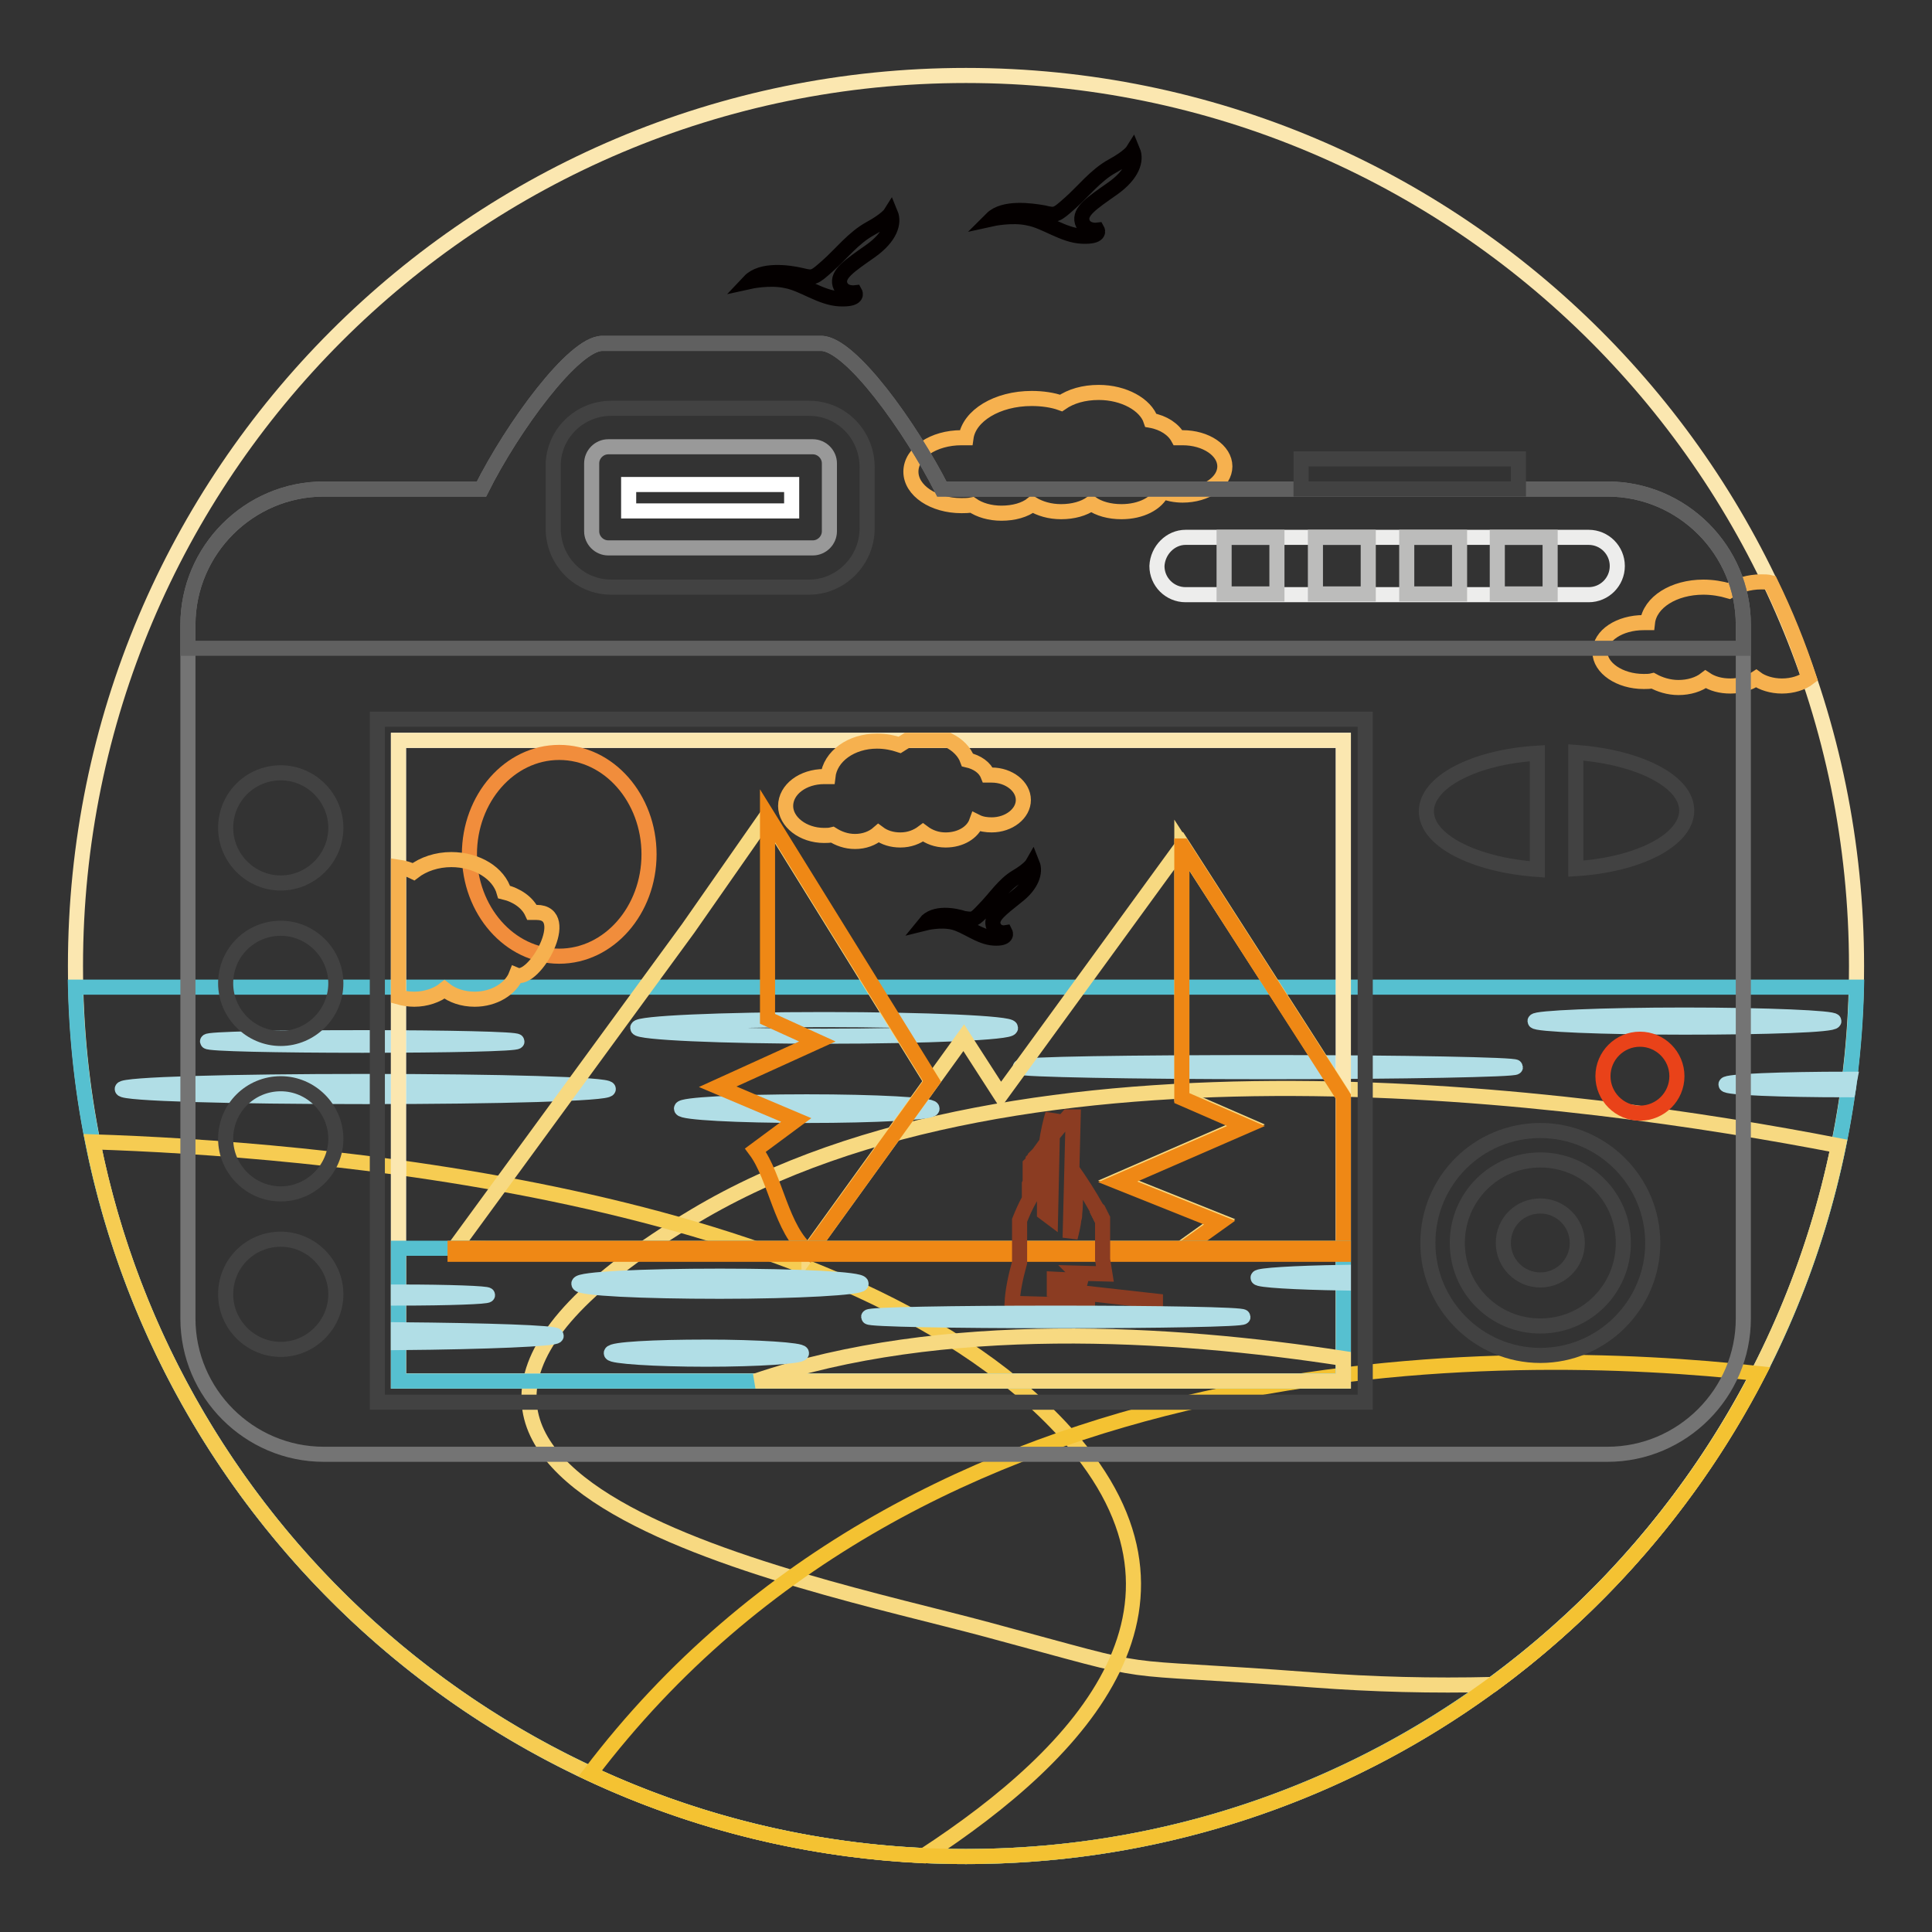 <?xml version="1.0" encoding="utf-8"?>
<!-- Svg Vector Icons : http://www.onlinewebfonts.com/icon -->
<!DOCTYPE svg PUBLIC "-//W3C//DTD SVG 1.1//EN" "http://www.w3.org/Graphics/SVG/1.1/DTD/svg11.dtd">
<svg version="1.1" xmlns="http://www.w3.org/2000/svg" xmlns:xlink="http://www.w3.org/1999/xlink" x="0px" y="0px" viewBox="0 0 256 256" enable-background="new 0 0 256 256" xml:space="preserve">
<rect x="0" y="0" width="256" height="256" fill="#333333" stroke="none"/>
<g> <path stroke-width="2" fill-opacity="0" stroke="#fbe7b0"  d="M128,10c65.2,0,118,52.8,118,118c0,65.2-52.8,118-118,118c-65.2,0-118-52.8-118-118C10,62.8,62.8,10,128,10 z"/> <path stroke-width="2" fill-opacity="0" stroke="#f6b14f"  d="M225.7,77.8c1.2,0,2.4,0.2,3.4,0.5c1.1-0.7,2.6-1.2,4.3-1.2c0.4,0,0.8,0,1.2,0.1c2,4.1,3.7,8.3,5.1,12.6 c-0.9,0.7-2.2,1.1-3.6,1.1c-1.3,0-2.6-0.4-3.4-1c-0.9,0.6-2.1,1-3.4,1c-1.3,0-2.4-0.3-3.3-0.9c-0.9,0.7-2.2,1.1-3.6,1.1 c-1.3,0-2.5-0.4-3.4-0.9c-0.4,0.1-0.8,0.1-1.2,0.1c-3.2,0-5.8-1.8-5.8-3.9c0-2.2,2.6-3.9,5.8-3.9c0.2,0,0.3,0,0.5,0 C218.6,79.8,221.8,77.8,225.7,77.8L225.7,77.8z M136.7,52.8c1.4,0,2.8,0.2,3.9,0.6c1.3-0.9,3-1.4,5-1.4c3.3,0,6.2,1.6,6.9,3.7 c1.7,0.3,3,1.2,3.6,2.3c0.2,0,0.4,0,0.6,0c3.1,0,5.6,1.7,5.6,3.8c0,2.1-2.5,3.8-5.6,3.8c-1,0-1.9-0.2-2.7-0.5 c-0.7,1.6-2.8,2.7-5.4,2.7c-1.6,0-3-0.4-4-1.1c-1,0.7-2.4,1.1-4,1.1c-1.5,0-2.8-0.4-3.8-1c-1,0.8-2.5,1.2-4.1,1.2 c-1.5,0-2.9-0.4-3.9-1.1c-0.5,0.1-1,0.1-1.4,0.1c-3.7,0-6.7-2-6.7-4.5s3-4.5,6.7-4.5c0.2,0,0.4,0,0.6,0 C128.4,55.1,132.1,52.8,136.7,52.8L136.7,52.8z"/> <path stroke-width="2" fill-opacity="0" stroke="#040000"  d="M131.4,29c0,0,2.7-0.6,4.9-0.1c2.2,0.4,4.6,2.3,7.1,2.4c2.5,0.1,2-0.8,2-0.8s-1.6,0.2-2-1.1 c-0.4-1.4,1.3-2.5,4-4.4c2.7-1.9,3.2-3.8,2.7-5c0,0-0.5,0.8-2.7,2c-2.2,1.2-3.9,3.4-5.6,4.9c-1.8,1.6-1.9,1.7-3.5,1.3 C136.6,27.9,133,27.4,131.4,29z M99.3,37.3c0,0,2.7-0.6,4.9-0.1c2.2,0.4,4.6,2.3,7.1,2.4c2.5,0.1,2-0.8,2-0.8s-1.6,0.2-2-1.1 c-0.4-1.4,1.3-2.5,4-4.4c2.7-1.9,3.2-3.8,2.7-5c0,0-0.5,0.8-2.7,2c-2.2,1.2-3.9,3.4-5.6,4.9c-1.8,1.6-1.9,1.7-3.5,1.3 C104.5,36.1,100.9,35.6,99.3,37.3z"/> <path stroke-width="2" fill-opacity="0" stroke="#56c0d0"  d="M10,130.8H246C244.5,194.7,192.2,246,128,246S11.5,194.7,10,130.8z"/> <path stroke-width="2" fill-opacity="0" stroke="#f7d981"  d="M243.6,151.8c-34-6.6-108-16.7-151.5,9.3c-57.8,34.6,13.7,48.1,38.6,54.8c24.9,6.7,14.2,4.5,43.3,6.7 c7.9,0.6,15.9,0.8,23.8,0.6C220.9,206.2,237.6,181,243.6,151.8z"/> <path stroke-width="2" fill-opacity="0" stroke="#f6cc52"  d="M12.3,151.3c27.8,0.9,98.6,6.3,128.2,37.8c21.8,23.2,2.9,43.1-18.1,56.8C67.7,243.3,22.7,203.5,12.3,151.3z "/> <path stroke-width="2" fill-opacity="0" stroke="#f4c232"  d="M78.2,235c44-58,121.5-56.7,154.8-53c-19.6,38-59.2,64-105,64C110.2,246,93.3,242.1,78.2,235z"/> <path stroke-width="2" fill-opacity="0" stroke="#b1dee6"  d="M48,137.5c11.3,0,20.5,0.2,20.5,0.5c0,0.3-9.2,0.5-20.5,0.5c-11.3,0-20.5-0.2-20.5-0.5 C27.4,137.7,36.6,137.5,48,137.5z M245.1,143c-0.1,0.5-0.1,0.9-0.2,1.4c-9,0-16.2-0.3-16.2-0.7C228.7,143.3,236,143,245.1,143z  M223.2,134.5c11,0,19.8,0.4,19.8,0.8c0,0.5-8.9,0.8-19.8,0.8c-11,0-19.8-0.4-19.8-0.8C203.4,134.9,212.3,134.5,223.2,134.5z  M168,140.8c18.1,0,32.8,0.3,32.8,0.6c0,0.3-14.7,0.6-32.8,0.6s-32.8-0.3-32.8-0.6C135.2,141,149.9,140.8,168,140.8z M106.9,146 c9.2,0,16.6,0.4,16.6,0.9s-7.4,0.9-16.6,0.9c-9.2,0-16.6-0.4-16.6-0.9C90.2,146.4,97.7,146,106.9,146z M109.2,135.1 c13.6,0,24.7,0.5,24.7,1.1c0,0.6-11,1.1-24.7,1.1s-24.7-0.5-24.7-1.1C84.5,135.6,95.5,135.1,109.2,135.1z M48.4,143.3 c17.8,0,32.2,0.4,32.2,1s-14.4,1-32.2,1s-32.2-0.4-32.2-1S30.6,143.3,48.4,143.3z"/> <path stroke-width="2" fill-opacity="0" stroke="#747474"  d="M42.9,64.8h20.9c4.1-8.2,12.2-19.3,16-19.3h29c3.9,0,11.9,11.2,16,19.3h88.2c9.9,0,18,8.1,18,18v91.9 c0,9.9-8.1,18-18,18H42.9c-9.9,0-18-8.1-18-18V82.8C24.9,72.9,33,64.8,42.9,64.8z"/> <path stroke-width="2" fill-opacity="0" stroke="#606060"  d="M42.9,64.8h20.9c4.1-8.2,12.2-19.3,16-19.3h29c3.9,0,11.9,11.2,16,19.3h88.2c9.9,0,18,8.1,18,18v3.1H24.9 v-3.1C24.9,72.9,33,64.8,42.9,64.8z"/> <path stroke-width="2" fill-opacity="0" stroke="#424242"  d="M81,54.1h26.2c4.3,0,7.7,3.5,7.7,7.8v8.1c0,4.3-3.5,7.8-7.7,7.8H81c-4.3,0-7.7-3.5-7.7-7.8v-8.1 C73.2,57.6,76.7,54.1,81,54.1z"/> <path stroke-width="2" fill-opacity="0" stroke="#999999"  d="M80.6,59.2h27.1c1.2,0,2.2,1,2.2,2.2v9c0,1.2-1,2.2-2.2,2.2H80.6c-1.2,0-2.2-1-2.2-2.2v-9 C78.4,60.2,79.4,59.2,80.6,59.2z"/> <path stroke-width="2" fill-opacity="0" stroke="#ffffff"  d="M83.3,64.2h21.6v3.5H83.3V64.2z"/> <path stroke-width="2" fill-opacity="0" stroke="#424242"  d="M50,95.3h130.9v90.5H50V95.3z"/> <path stroke-width="2" fill-opacity="0" stroke="#fafafb"  d="M52.8,98.1H178V183H52.8V98.1z"/> <path stroke-width="2" fill-opacity="0" stroke="#424242"  d="M37.2,143.6c4,0,7.3,3.3,7.3,7.3s-3.3,7.3-7.3,7.3s-7.3-3.3-7.3-7.3C29.9,146.8,33.2,143.6,37.2,143.6z  M37.2,102.4c4,0,7.3,3.3,7.3,7.3s-3.3,7.3-7.3,7.3s-7.3-3.3-7.3-7.3C29.9,105.6,33.2,102.4,37.2,102.4L37.2,102.4z M37.2,123 c4,0,7.3,3.3,7.3,7.3c0,4-3.3,7.3-7.3,7.3s-7.3-3.3-7.3-7.3C29.9,126.2,33.2,123,37.2,123z M37.2,164.2c4,0,7.3,3.3,7.3,7.3 c0,4-3.3,7.3-7.3,7.3s-7.3-3.3-7.3-7.3C29.9,167.4,33.2,164.2,37.2,164.2z M204.1,159.8c2.7,0,4.9,2.2,4.9,4.9 c0,2.7-2.2,4.9-4.9,4.9c-2.7,0-4.9-2.2-4.9-4.9C199.2,161.9,201.4,159.8,204.1,159.8z"/> <path stroke-width="2" fill-opacity="0" stroke="#424242"  d="M204.1,149.8c8.2,0,14.9,6.7,14.9,14.9c0,8.2-6.7,14.9-14.9,14.9c-8.2,0-14.9-6.7-14.9-14.9 C189.2,156.4,195.9,149.8,204.1,149.8L204.1,149.8z M204.1,153.7c6.1,0,11,4.9,11,11c0,6.1-4.9,11-11,11c-6.1,0-11-4.9-11-11 S198,153.7,204.1,153.7z"/> <path stroke-width="2" fill-opacity="0" stroke="#e94219"  d="M217.3,137.7c2.7,0,4.9,2.2,4.9,4.9c0,2.7-2.2,4.9-4.9,4.9s-4.9-2.2-4.9-4.9 C212.4,139.9,214.6,137.7,217.3,137.7z"/> <path stroke-width="2" fill-opacity="0" stroke="#424242"  d="M208.8,99.7c8.3,0.6,14.7,3.8,14.7,7.7c0,3.9-6.4,7.2-14.7,7.7V99.7L208.8,99.7z M203.7,115.2 c-8.3-0.6-14.7-3.8-14.7-7.7c0-3.9,6.4-7.2,14.7-7.7V115.2z M172.4,60.8h28.8v4h-28.8V60.8z"/> <path stroke-width="2" fill-opacity="0" stroke="#ededec"  d="M157.1,71.2h53.4c2.1,0,3.8,1.7,3.8,3.8s-1.7,3.8-3.8,3.8h-53.4c-2.1,0-3.8-1.7-3.8-3.8 C153.4,72.9,155.1,71.2,157.1,71.2z"/> <path stroke-width="2" fill-opacity="0" stroke="#bcbcbb"  d="M162.2,71.2h7v7.5h-7V71.2z M198.4,71.2h7v7.5h-7V71.2z M186.4,71.2h7v7.5h-7V71.2z M174.3,71.2h7v7.5h-7 V71.2z"/> <path stroke-width="2" fill-opacity="0" stroke="#fbe7b0"  d="M52.8,98.1H178V183H52.8V98.1z"/> <path stroke-width="2" fill-opacity="0" stroke="#f6b14f"  d="M116.2,98.2c1.1,0,2.1,0.2,3,0.5c0.3-0.2,0.7-0.4,1-0.6h5.5c1.2,0.6,2.1,1.5,2.5,2.6c1.3,0.3,2.3,1,2.7,2 c0.2,0,0.3,0,0.5,0c2.3,0,4.2,1.5,4.2,3.3c0,1.8-1.9,3.3-4.2,3.3c-0.7,0-1.4-0.1-2-0.4c-0.5,1.4-2.1,2.4-4.1,2.4 c-1.2,0-2.2-0.4-3-1c-0.8,0.6-1.8,1-3,1c-1.1,0-2.1-0.3-2.9-0.9c-0.8,0.7-1.9,1.1-3.1,1.1c-1.2,0-2.2-0.4-3-0.9 c-0.4,0.1-0.7,0.1-1.1,0.1c-2.8,0-5.1-1.8-5.1-3.9c0-2.2,2.3-3.9,5.1-3.9c0.2,0,0.3,0,0.5,0C110,100.2,112.8,98.2,116.2,98.2z"/> <path stroke-width="2" fill-opacity="0" stroke="#040000"  d="M122.6,122.3c0,0,2-0.5,3.7-0.1c1.7,0.4,3.5,2,5.4,2.1c1.9,0.1,1.5-0.7,1.5-0.7s-1.2,0.2-1.6-1 c-0.3-1.2,1-2.1,3.1-3.8c2.1-1.6,2.5-3.3,2.1-4.3c0,0-0.4,0.7-2.1,1.7c-1.7,1-2.9,2.9-4.3,4.3c-1.3,1.4-1.4,1.4-2.7,1.2 C126.5,121.3,123.8,120.8,122.6,122.3L122.6,122.3z"/> <path stroke-width="2" fill-opacity="0" stroke="#f7d981"  d="M107.2,165.9l20.5-28.4l4.9,7.6l24.1-33.1l19.7,30.7l0,0l-19.8-30.7v33.3l8.5,3.7l-17,7.4l13.5,5.4l-5.6,4 H107.2z M176.4,142.7l1.6,2.5L176.4,142.7L176.4,142.7z M178,145.3l-1.6-2.5L178,145.3z"/> <path stroke-width="2" fill-opacity="0" stroke="#ef8815"  d="M156.7,112.1l19.7,30.7l1.6,2.5v20.7h-22l5.6-4l-13.5-5.4l17-7.4l-8.5-3.7v-3.9V112.1z"/> <path stroke-width="2" fill-opacity="0" stroke="#f18d3c"  d="M74.1,99.7c6.6,0,11.9,6.1,11.9,13.5s-5.3,13.5-11.9,13.5c-6.6,0-11.9-6.1-11.9-13.5S67.5,99.7,74.1,99.7z" /> <path stroke-width="2" fill-opacity="0" stroke="#f7d981"  d="M91.2,123l10.4-14.9l21.8,35.2l-16.3,22.6l-46.9-0.5L91.2,123z"/> <path stroke-width="2" fill-opacity="0" stroke="#ef8815"  d="M101.7,108.1l21.8,35.2l-16.3,22.6c-3.7-2.9-4.4-9.9-7.1-13.5l5.4-4L95.1,144l13.2-6l-6.6-3V108.1z"/> <path stroke-width="2" fill-opacity="0" stroke="#f6b14f"  d="M52.8,114.9c0.7,0.1,1.4,0.3,2,0.6c1.3-1,3.1-1.6,5-1.6c3.4,0,6.3,1.8,7,4.3c1.7,0.4,3.1,1.4,3.7,2.7 c0.2,0,0.4,0,0.6,0c4.9,0-0.3,9.3-2.7,8.3c-0.7,1.8-2.9,3.2-5.5,3.2c-1.6,0-3-0.5-4-1.3c-1,0.8-2.5,1.3-4,1.3 c-0.7,0-1.4-0.1-2.1-0.3V114.9z"/> <path stroke-width="2" fill-opacity="0" stroke="#56c0d0"  d="M52.8,165.4H178V183H52.8V165.4z"/> <path stroke-width="2" fill-opacity="0" stroke="#f7d981"  d="M178,180c-22.7-3.5-53.2-5.4-77.9,3H178V180z"/> <path stroke-width="2" fill-opacity="0" stroke="#ef8815"  d="M60.3,165.4H178v0.8H60.3V165.4z"/> <path stroke-width="2" fill-opacity="0" stroke="#8b3c22"  d="M139.7,170.9l0-1.4v0l2,0.1l2.3,0.1c-0.4-0.2-0.9-0.6-1.3-1l3.7,0.1c-0.1-0.6-0.2-1.3-0.3-1.9l0-0.1l0,0 l0-0.1l0-0.1l0-0.1l0-0.1l0-0.1l0-0.1l0-0.1l0-0.1l0-0.1l0-0.1l0-0.1l0-0.1l0,0l0-0.1l0-0.1l0,0l0-0.1l0-0.1l0,0l0-0.1l0-0.1l0,0 l0-0.1l0-0.1l0,0l0-0.1l0-0.1l0,0l0-0.1l0-0.1l0,0l0-0.1l0-0.1l0,0l0-0.1l0-0.1v0l0-0.1l0-0.1v0l0-0.1l0-0.1l0,0l0-0.1l0-0.1l0-0.1 l0-0.1l0,0l0-0.1l0-0.1l0,0l0-0.1l0-0.1l0,0l0-0.1l0-0.1l0,0l0-0.1l0-0.1l0,0l0-0.1l0-0.1l0,0l0-0.1l0-0.1l0-0.1l0-0.1l0-0.1l0-0.1 l0,0l-0.1-0.1l0-0.1l0,0l-0.1-0.1l0-0.1l0,0l-0.1-0.1l0-0.1l0,0l-0.1-0.1l0-0.1l0,0l-0.1-0.1l0-0.1l0,0l-0.1-0.1l0-0.1l0,0 l-0.1-0.1l0-0.1l0,0l-0.1-0.1h0c-1-1.8-2.1-3.5-3.3-5.2c0.5,2.2,0.6,4.2,0.4,5.9l0,0l0,0l0,0l0,0l0,0c0,0.2,0,0.5-0.1,0.7l0,0l0,0 c-0.1,0.9-0.3,1.7-0.5,2.5v0v0l0-0.1l0,0l0,0l0.4-15.9l-0.7,0c-1.4,1.6-2.7,3.2-3.9,4.9l-0.1,0.1l-0.1,0.1l-0.1,0.1l-0.1,0.1l0,0 l0,0.1l-0.1,0.1l-0.1,0.1l-0.1,0.1l0,0l0,0.1l0,0.1l-0.1,0.1l-0.1,0.1l0,0l0,0l-0.1,0.1l-0.1,0.1l0,0.1l0,0l0,0l0,0.1l0,0.1l0,0.1 l0,0.1l0,0l0,0.1l0,0.1l0,0.1l0,0.1l0,0l0,0.1l0,0.1l0,0.1l0,0.1l0,0l0,0.1l0,0.1l0,0.1l0,0.1l0,0l0,0.1l0,0.1l0,0.1l0,0.1l0,0l0,0 l0,0.1l0,0.1l0,0.1l-0.1,0.2l0,0.1l0,0.1l0,0.1l0,0l0,0.1l0,0.1l0,0.1l0,0.1l0,0l0,0.1l0,0.1l0,0.1l0,0.1l0,0l0,0.1l0,0.1l0,0.1 l0,0.1l0,0l0,0.1l0,0.1l0,0.1l0,0.1l0,0l0,0l0,0.1c-0.5,0.9-0.9,1.8-1.3,2.8l0,0.1l0,0.1l0,0l0,0l0,0.1l0,0.1l0,0.1l0,0.1l0,0.1 l0,0l0,0l0,0.1l0,0.1l0,0.1l0,0.1l0,0.1l0,0.1l0,0l0,0l0,0.1l0,0.1l0,0.1l0,0.1l0,0.1l0,0l0,0l0,0.1l0,0.1l0,0.1l0,0.1l0,0.1l0,0.1 l0,0l0,0l0,0.1l0,0.1l0,0.1l0,0.1l0,0.1l0,0l0,0l0,0.1l0,0.1l0,0.1l0,0.1l0,0.1l0,0.1l0,0.1l0,0.1l0,0.1l0,0.1l0,0.1l0,0.1v0l0,0.1 l0,0.1l0,0.1l0,0.1l0,0.1l0,0.1l0,0l0,0l0,0.1l0,0.1l0,0.1l0,0.1l0,0.1l0,0.1l0,0.1l0,0.1l0,0.1c-0.5,1.8-0.9,3.6-1,5.4l7.3,0.2h0 l2.7,0.1l0,1.4l-10.1-0.3l0,0l0,0l0,0l0,0l0,0l0,0l0,0l0,0l0,0l0,0l0,0v0l0,0l0,0l0,0l0,0l0,0l0,0l0,0l0,0l0,0l0,0l0,0l0,0l0,0l0,0 l0,0l0,0l0,0l0,0l0,0l0,0l0,0h0l0,0l0,0l0,0l0,0l0,0l0,0l0,0l0,0l0,0v0l0,0l0,0v0l0,0l0,0l0,0l0,0l0,0l0,0l0,0l0,0l0,0l0,0l0,0l0,0 l0,0l0,0l0,0l0,0l0,0l0,0l0,0l0,0l0,0l0,0l0,0l0,0l0,0l0,0l0,0l0,0l0,0l0,0l0,0l0,0l0,0l0,0l0,0l0,0l0,0l0,0l0,0l0,0l0,0l0,0l0,0 l0,0l0,0l0,0l0,0l0,0l0,0l0,0l0,0l0,0l0,0h0l0,0.1l0,0l0,0l0,0l0,0l0,0l0,0l0,0l0,0l0,0l0,0l0,0l0,0l0,0l0,0l0,0l0,0l0,0l0,0l0,0 l0,0l0,0l0,0h0l0,0l0,0l0,0l0,0l0,0l0,0l0,0l0,0l0,0l0,0l0,0l0,0l0,0l0,0l0,0l0,0l0,0l0,0l0,0l0,0l0,0l0,0l0,0l0,0l0,0l0,0l0,0l0,0 l0,0l0,0l0,0l0,0l0,0l0,0l0,0l0,0l0,0l0,0l0,0l0,0l0,0l0,0l0,0l0,0l0,0l0,0l0,0l0,0l0,0l0,0l0,0l0,0l0,0l0,0l0,0l0,0l0,0l0,0l0,0 h19.1l0-0.1l0-1l0-0.7L139.7,170.9L139.7,170.9z M139.2,161.3L139.2,161.3l0.3-13.7c-0.7,2.4-1.1,5-1.1,7.5v0l0,0.1l0,0.1l0,0.1 v0.1l0,0l0,0.2v0l0,0.1l0,0.1l0,0.1l0,0.1l0,0l0,0.2l0,0l0,0.1l0,0.1l0,0.1l0,0.2v0l0,0.2l0,0.1l0,0.1l0,0.1l0,0l0,0.2v0l0,0.1 l0,0.1l0,0.1l0,0.1l0,0l0,0.1l0,0l0,0.1l0,0.1l0,0.1l0,0.1l0,0l0,0.1l0,0l0,0.1l0,0.1l0,0.1l0,0.1v0l0,0.1l0,0l0,0.1l0,0.1l0,0 l0,0.1l0,0l0,0.1l0,0.1l0,0.1l0,0.1l0,0l0,0.1l0,0l0,0.1l0,0.1l0,0.1l0,0.1l0,0l0,0.1l0,0l0,0.1l0,0.1l0,0.1l0,0.1v0L139.2,161.3 L139.2,161.3z"/> <path stroke-width="2" fill-opacity="0" stroke="#b1dee6"  d="M52.8,171.2c6.8,0,11.8,0.2,11.8,0.4s-5,0.4-11.8,0.4V171.2L52.8,171.2z M178,168.6v1.4 c-6.5-0.1-11.3-0.4-11.3-0.7S171.5,168.7,178,168.6z M52.8,177.9v-1.7c11.8,0.1,20.9,0.4,20.9,0.8S64.6,177.8,52.8,177.9z  M139.9,174c13.7,0,24.8,0.2,24.8,0.5s-11.1,0.5-24.8,0.5c-13.7,0-24.8-0.2-24.8-0.5C115.1,174.2,126.2,174,139.9,174z M93.6,178.5 c6.9,0,12.6,0.4,12.6,0.8c0,0.4-5.6,0.8-12.6,0.8c-6.9,0-12.6-0.4-12.6-0.8C81,178.8,86.7,178.5,93.6,178.5z M95.4,169.1 c10.3,0,18.7,0.4,18.7,1c0,0.5-8.4,1-18.7,1c-10.3,0-18.7-0.4-18.7-1C76.7,169.5,85.1,169.1,95.4,169.1z"/></g>
</svg>